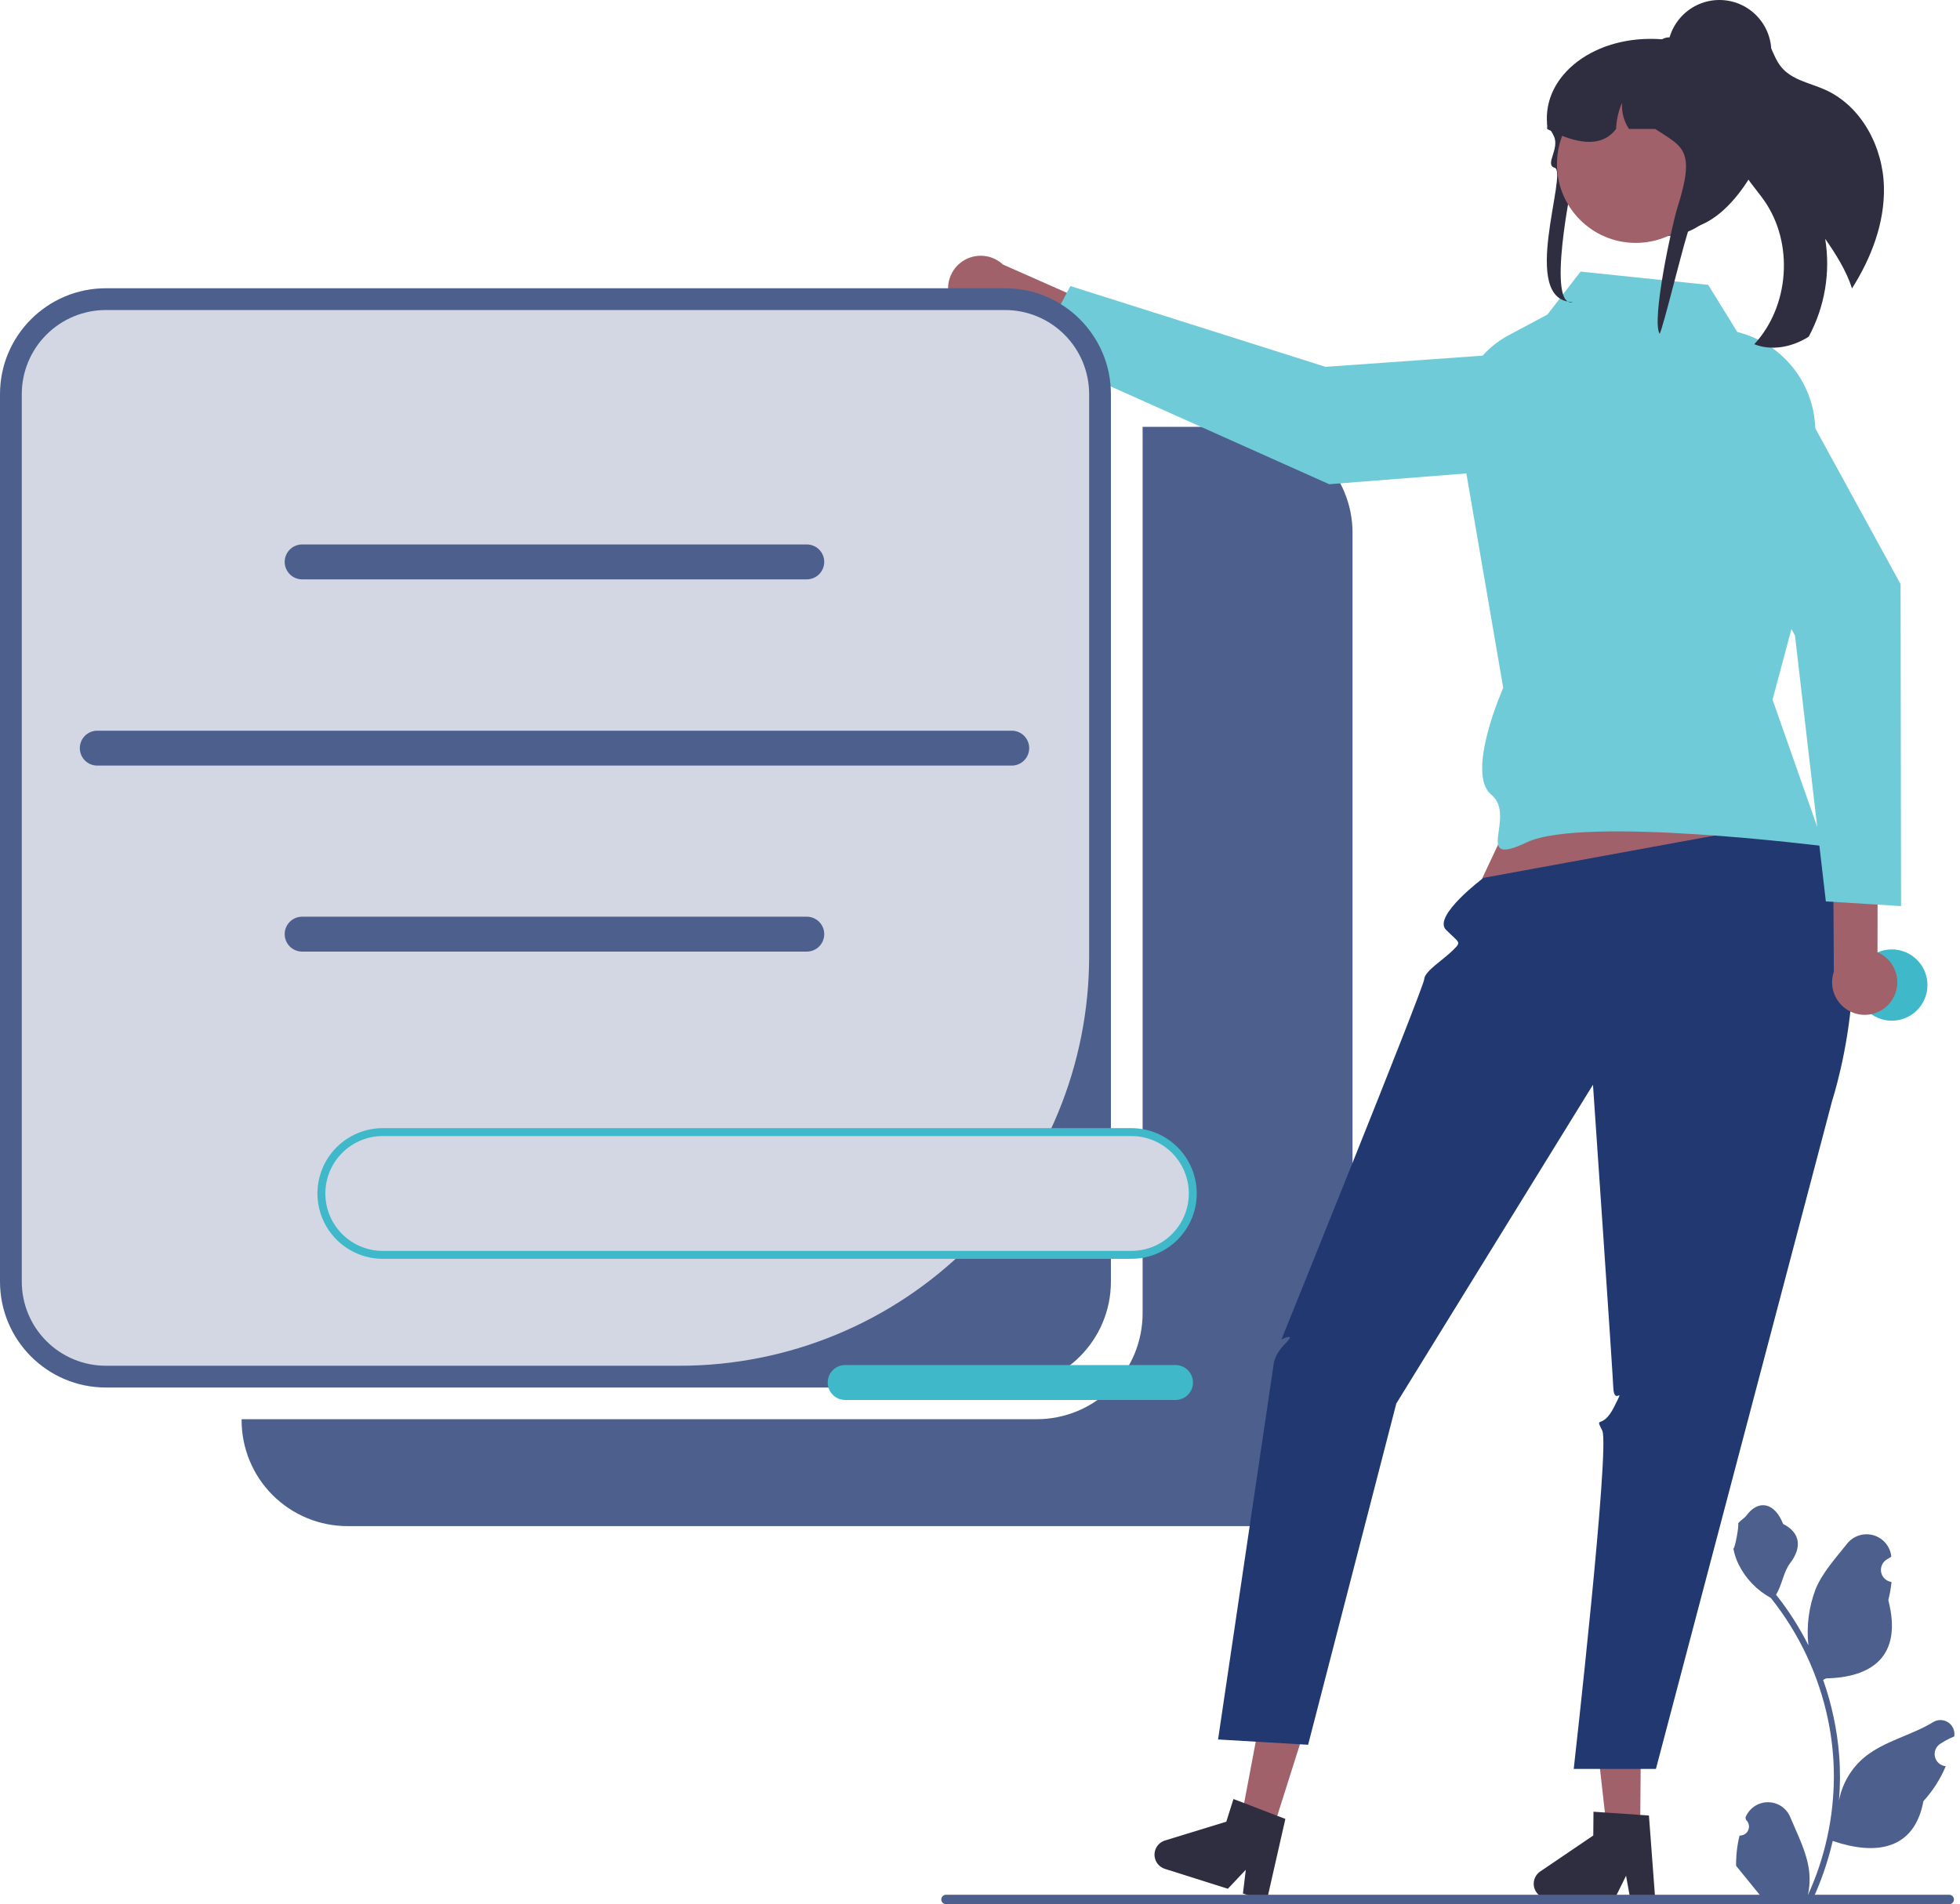 <svg width="106" height="103" viewBox="0 0 106 103" fill="none" xmlns="http://www.w3.org/2000/svg">
<g clip-path="url(#clip0_14446_127165)">
<path d="M67.418 23.089H61.794V71.038C61.794 71.79 61.646 72.535 61.358 73.23C61.07 73.925 60.648 74.557 60.116 75.089C59.584 75.621 58.953 76.043 58.258 76.331C57.562 76.618 56.818 76.767 56.065 76.766H13.066V76.821C13.066 77.574 13.215 78.319 13.502 79.014C13.79 79.709 14.212 80.34 14.744 80.872C15.276 81.404 15.908 81.826 16.603 82.114C17.298 82.402 18.043 82.55 18.795 82.55H67.418C68.17 82.55 68.915 82.402 69.61 82.114C70.305 81.826 70.937 81.404 71.469 80.872C72.001 80.34 72.423 79.709 72.711 79.014C72.999 78.319 73.147 77.574 73.147 76.821V28.818C73.147 27.298 72.543 25.841 71.469 24.767C70.395 23.692 68.938 23.089 67.418 23.089Z" fill="#4D608D"/>
<path d="M94.079 99.287C94.179 99.292 94.277 99.266 94.361 99.212C94.446 99.159 94.511 99.081 94.55 98.989C94.588 98.897 94.598 98.796 94.576 98.698C94.555 98.601 94.505 98.512 94.431 98.445L94.398 98.312C94.402 98.302 94.407 98.291 94.411 98.28C94.512 98.043 94.68 97.841 94.894 97.7C95.109 97.558 95.361 97.483 95.618 97.484C95.876 97.485 96.127 97.562 96.341 97.705C96.554 97.849 96.721 98.052 96.819 98.289C97.213 99.238 97.715 100.188 97.838 101.191C97.892 101.634 97.869 102.084 97.77 102.519C98.695 100.501 99.175 98.308 99.179 96.089C99.179 95.532 99.148 94.975 99.086 94.421C99.035 93.968 98.964 93.517 98.873 93.07C98.377 90.642 97.313 88.368 95.767 86.432C95.019 86.023 94.414 85.396 94.033 84.633C93.895 84.359 93.798 84.066 93.744 83.764C93.829 83.775 94.062 82.49 93.999 82.411C94.116 82.233 94.327 82.144 94.455 81.97C95.094 81.104 95.974 81.255 96.434 82.432C97.415 82.927 97.425 83.749 96.823 84.539C96.439 85.042 96.387 85.722 96.05 86.26C96.085 86.304 96.121 86.347 96.156 86.391C96.788 87.204 97.339 88.078 97.801 88.998C97.689 87.967 97.823 86.924 98.192 85.954C98.567 85.051 99.269 84.29 99.887 83.509C100.05 83.299 100.272 83.143 100.525 83.059C100.777 82.975 101.049 82.969 101.305 83.039C101.561 83.11 101.791 83.255 101.965 83.456C102.139 83.657 102.249 83.906 102.282 84.17C102.284 84.181 102.285 84.193 102.286 84.204C102.194 84.256 102.104 84.311 102.016 84.369C101.906 84.443 101.82 84.548 101.771 84.672C101.721 84.795 101.71 84.93 101.739 85.06C101.768 85.19 101.835 85.308 101.932 85.398C102.029 85.489 102.151 85.549 102.282 85.569L102.296 85.571C102.263 85.902 102.205 86.23 102.123 86.552C102.916 89.618 101.204 90.735 98.759 90.785C98.705 90.813 98.653 90.841 98.599 90.867C99.063 92.183 99.354 93.553 99.465 94.943C99.528 95.763 99.524 96.587 99.454 97.407L99.458 97.378C99.635 96.466 100.121 95.644 100.835 95.049C101.894 94.179 103.391 93.859 104.534 93.159C104.655 93.081 104.796 93.04 104.941 93.039C105.085 93.039 105.226 93.08 105.348 93.157C105.47 93.235 105.567 93.345 105.628 93.476C105.689 93.607 105.712 93.752 105.693 93.896L105.688 93.926C105.518 93.996 105.352 94.075 105.191 94.165C105.1 94.217 105.01 94.272 104.922 94.33C104.811 94.404 104.726 94.51 104.676 94.633C104.627 94.756 104.616 94.892 104.644 95.021C104.673 95.151 104.74 95.269 104.837 95.36C104.934 95.451 105.056 95.51 105.188 95.53L105.201 95.532C105.211 95.534 105.219 95.535 105.229 95.537C104.938 96.232 104.529 96.871 104.021 97.428C103.525 100.105 101.396 100.359 99.118 99.579H99.116C98.866 100.665 98.504 101.722 98.036 102.734H94.176C94.162 102.691 94.15 102.646 94.137 102.604C94.494 102.626 94.853 102.605 95.205 102.54C94.919 102.189 94.632 101.834 94.346 101.483C94.34 101.476 94.334 101.469 94.328 101.462C94.183 101.282 94.036 101.104 93.891 100.924L93.891 100.924C93.883 100.372 93.946 99.822 94.079 99.287L94.079 99.287Z" fill="#4D608D"/>
<path d="M51.564 16.567C51.705 16.78 51.89 16.96 52.108 17.095C52.325 17.23 52.569 17.316 52.823 17.347C53.077 17.378 53.335 17.353 53.578 17.275C53.822 17.197 54.046 17.067 54.234 16.893L62.259 20.514L63.806 18.54L54.243 14.31C53.928 14.015 53.516 13.845 53.084 13.834C52.652 13.822 52.231 13.97 51.901 14.248C51.571 14.526 51.354 14.916 51.292 15.343C51.23 15.77 51.326 16.206 51.564 16.567H51.564Z" fill="#A0616A"/>
<path d="M86.004 18.824L86.8 23.334C86.837 23.545 86.829 23.761 86.778 23.968C86.727 24.176 86.633 24.37 86.502 24.539C86.371 24.708 86.207 24.848 86.019 24.949C85.831 25.051 85.624 25.112 85.41 25.129L71.886 26.192L55.988 19.077L57.887 15.473L71.688 19.843L86.004 18.824Z" fill="#6FCBD7"/>
<path d="M54.352 15.592H5.729C2.565 15.592 0 18.157 0 21.32V69.324C0 72.488 2.565 75.053 5.729 75.053H54.352C57.516 75.053 60.08 72.488 60.08 69.324V21.32C60.08 18.157 57.516 15.592 54.352 15.592Z" fill="#4D608D"/>
<path d="M5.728 16.77C5.131 16.77 4.539 16.887 3.987 17.116C3.435 17.345 2.933 17.68 2.511 18.103C2.088 18.525 1.753 19.027 1.524 19.579C1.295 20.131 1.178 20.723 1.178 21.32V69.324C1.178 70.531 1.657 71.689 2.511 72.542C3.364 73.395 4.521 73.875 5.728 73.875H36.761C39.668 73.875 42.547 73.302 45.234 72.189C47.92 71.077 50.361 69.446 52.417 67.39C54.473 65.334 56.104 62.893 57.217 60.207C58.329 57.52 58.902 54.641 58.902 51.734V21.32C58.902 20.723 58.784 20.131 58.556 19.579C58.327 19.027 57.992 18.525 57.569 18.103C57.147 17.68 56.645 17.345 56.093 17.116C55.541 16.887 54.949 16.77 54.351 16.77H5.728Z" fill="#D3D7E3"/>
<path d="M43.632 31.338H16.341C16.09 31.338 15.85 31.239 15.673 31.062C15.496 30.884 15.396 30.644 15.396 30.394C15.396 30.143 15.496 29.903 15.673 29.726C15.85 29.549 16.09 29.45 16.341 29.45H43.632C43.882 29.45 44.122 29.549 44.299 29.726C44.477 29.903 44.576 30.143 44.576 30.394C44.576 30.644 44.477 30.884 44.299 31.062C44.122 31.239 43.882 31.338 43.632 31.338Z" fill="#4D608D"/>
<path d="M43.632 51.473H16.341C16.09 51.473 15.85 51.374 15.673 51.197C15.496 51.02 15.396 50.78 15.396 50.529C15.396 50.279 15.496 50.039 15.673 49.861C15.85 49.684 16.09 49.585 16.341 49.585H43.632C43.882 49.585 44.122 49.684 44.299 49.861C44.477 50.039 44.576 50.279 44.576 50.529C44.576 50.78 44.477 51.02 44.299 51.197C44.122 51.374 43.882 51.473 43.632 51.473Z" fill="#4D608D"/>
<path d="M54.716 41.412H5.261C5.01 41.412 4.77 41.313 4.593 41.136C4.416 40.959 4.316 40.719 4.316 40.468C4.316 40.218 4.416 39.978 4.593 39.8C4.77 39.623 5.01 39.524 5.261 39.524H54.716C54.967 39.524 55.207 39.623 55.384 39.8C55.561 39.978 55.661 40.218 55.661 40.468C55.661 40.719 55.561 40.959 55.384 41.136C55.207 41.313 54.967 41.412 54.716 41.412Z" fill="#4D608D"/>
<path d="M84.296 38.704L79.369 49.2L98.321 47.281L94.365 37.205L84.296 38.704Z" fill="#A0616A"/>
<path d="M88.702 99.031L86.905 99.016L86.109 91.923L88.761 91.946L88.702 99.031Z" fill="#A0616A"/>
<path d="M82.945 101.889C82.944 102.102 83.027 102.306 83.176 102.458C83.325 102.61 83.529 102.697 83.742 102.699L87.314 102.729L87.94 101.461L88.17 102.735L89.518 102.747L89.177 98.203L88.708 98.171L86.795 98.04L86.178 97.998L86.167 99.284L83.297 101.231C83.19 101.304 83.102 101.402 83.04 101.516C82.979 101.631 82.946 101.759 82.945 101.889Z" fill="#2F2E41"/>
<path d="M68.817 99.039L67.103 98.497L68.427 91.484L70.956 92.284L68.817 99.039Z" fill="#A0616A"/>
<path d="M62.475 100.079C62.411 100.282 62.43 100.503 62.528 100.692C62.626 100.881 62.795 101.023 62.998 101.088L66.404 102.166L67.375 101.138L67.22 102.424L68.505 102.831L69.515 98.387L69.076 98.22L67.286 97.531L66.708 97.311L66.32 98.537L63.005 99.554C62.88 99.592 62.767 99.66 62.675 99.751C62.583 99.843 62.514 99.956 62.475 100.079Z" fill="#2F2E41"/>
<path d="M97.459 44.329L80.227 47.486C80.227 47.486 77.463 49.554 78.202 50.294C78.942 51.035 79.056 50.92 78.57 51.406C78.085 51.892 77.034 52.541 77.024 52.966C77.014 53.391 69.302 72.455 69.302 72.455C69.302 72.455 70.159 72.027 69.516 72.67C68.874 73.312 68.874 73.843 68.874 73.843L65.875 94.09L70.745 94.377L75.514 75.918L86.151 58.674C86.151 58.674 87.207 74.051 87.251 75.074C87.296 76.097 87.938 74.812 87.296 76.097C86.653 77.382 86.225 76.525 86.653 77.382C87.081 78.239 85.11 95.683 85.11 95.683H89.555L99.089 59.527C99.089 59.527 102.481 49.19 97.459 44.329Z" fill="#213871"/>
<path d="M92.382 15.409L85.479 14.691L83.69 17.013L81.607 18.123C80.725 18.593 79.998 19.306 79.511 20.178C79.024 21.051 78.799 22.045 78.862 23.042L81.297 37.205C81.297 37.205 79.24 41.836 80.654 42.988C82.068 44.141 79.561 46.995 82.582 45.559C85.603 44.122 98.647 45.773 98.647 45.773L95.863 37.847L97.943 30.059L98.172 23.529C98.215 22.309 97.853 21.109 97.142 20.116C96.431 19.123 95.412 18.393 94.243 18.04L93.953 17.952L92.382 15.409Z" fill="#6FCBD7"/>
<path d="M101.886 10.117C101.931 12.063 101.204 13.947 100.16 15.601C99.849 14.635 99.291 13.756 98.71 12.918C99.003 14.731 98.69 16.59 97.821 18.208C97.79 18.23 97.758 18.25 97.725 18.269C96.874 18.781 95.795 18.988 94.874 18.619C96.776 16.567 97.019 13.168 95.423 10.867C94.972 10.214 94.387 9.637 94.108 8.894C93.666 7.709 94.09 6.403 94.358 5.167C94.609 4.017 94.653 2.648 93.881 1.805C93.963 1.687 94.076 1.593 94.206 1.533C94.337 1.473 94.481 1.449 94.624 1.463C95.1 1.53 95.446 1.943 95.667 2.369C95.888 2.795 96.033 3.267 96.341 3.635C96.91 4.324 97.879 4.487 98.696 4.85C100.675 5.731 101.839 7.952 101.886 10.117Z" fill="#2F2E41"/>
<path d="M50.906 102.745C50.906 102.779 50.913 102.812 50.925 102.843C50.938 102.874 50.957 102.902 50.981 102.926C51.004 102.949 51.032 102.968 51.063 102.981C51.094 102.994 51.128 103 51.161 103H105.417C105.485 103 105.55 102.973 105.597 102.925C105.645 102.878 105.672 102.813 105.672 102.745C105.672 102.678 105.645 102.613 105.597 102.565C105.55 102.517 105.485 102.49 105.417 102.49H51.161C51.128 102.49 51.094 102.497 51.063 102.509C51.032 102.522 51.004 102.541 50.981 102.565C50.957 102.588 50.938 102.616 50.925 102.647C50.913 102.678 50.906 102.712 50.906 102.745Z" fill="#4D608D"/>
<path d="M102.313 55.211C103.377 55.211 104.24 54.348 104.24 53.283C104.24 52.218 103.377 51.355 102.313 51.355C101.248 51.355 100.385 52.218 100.385 53.283C100.385 54.348 101.248 55.211 102.313 55.211Z" fill="#3FB9CA"/>
<path d="M85.23 9.005C85.343 8.609 84.564 11.028 84.939 11.072C86.652 11.268 89.004 12.291 90.197 12.768C90.251 12.762 90.304 12.756 90.356 12.748C90.484 12.734 90.609 12.714 90.733 12.69C93.51 12.165 94.579 7.898 94.579 7.859C94.579 7.667 94.118 2.398 93.393 2.32C93.203 2.299 93.011 2.289 92.819 2.289H91.02C90.647 2.208 90.27 2.154 89.89 2.125H89.887C86.263 1.849 83.406 4.057 83.673 6.745C83.675 6.748 83.678 6.751 83.68 6.754C83.757 6.869 83.825 6.979 83.885 7.083C83.944 7.181 83.993 7.275 84.035 7.364C84.365 8.05 83.517 8.914 84.079 9.075C84.828 9.289 82.11 16.335 85.074 16.335C83.632 16.745 84.918 10.096 85.23 9.005Z" fill="#2F2E41"/>
<path d="M88.464 13.139C90.818 13.139 92.726 11.231 92.726 8.877C92.726 6.524 90.818 4.616 88.464 4.616C86.111 4.616 84.203 6.524 84.203 8.877C84.203 11.231 86.111 13.139 88.464 13.139Z" fill="#A0616A"/>
<path d="M83.672 6.977C83.743 7.014 83.812 7.049 83.884 7.083C83.958 7.119 84.032 7.155 84.106 7.188C85.533 7.835 86.695 7.907 87.4 6.977C87.418 6.488 87.528 6.007 87.723 5.558C87.689 6.059 87.821 6.558 88.1 6.977H89.519C90.98 7.947 91.731 8.048 90.716 11.233C90.433 12.121 89.309 17.285 89.751 18.05C89.879 18.036 91.241 12.38 91.364 12.357C94.142 11.831 95.907 7.255 95.681 6.996C95.682 6.259 95.513 5.533 95.187 4.873C94.774 4.037 94.13 3.337 93.332 2.855C92.856 2.624 92.359 2.438 91.849 2.298C91.837 2.295 91.826 2.292 91.813 2.289C91.656 2.247 91.497 2.208 91.337 2.175C91.008 2.105 90.674 2.055 90.339 2.024C90.315 2.022 90.291 2.02 90.269 2.02C90.135 2.021 90.004 2.057 89.888 2.125C89.887 2.125 89.887 2.126 89.885 2.126C89.803 2.175 89.731 2.239 89.673 2.315C89.573 2.444 89.518 2.602 89.519 2.766H87.938C87.88 2.766 87.821 2.767 87.763 2.771C86.708 2.807 85.705 3.235 84.95 3.972C84.194 4.708 83.741 5.701 83.678 6.754C83.674 6.829 83.672 6.902 83.672 6.977Z" fill="#2F2E41"/>
<path d="M92.989 5.615C94.54 5.615 95.796 4.358 95.796 2.807C95.796 1.257 94.54 0 92.989 0C91.439 0 90.182 1.257 90.182 2.807C90.182 4.358 91.439 5.615 92.989 5.615Z" fill="#2F2E41"/>
<path d="M102.334 54.078C102.471 53.862 102.56 53.619 102.593 53.365C102.627 53.111 102.605 52.853 102.53 52.609C102.454 52.365 102.326 52.14 102.155 51.95C101.984 51.76 101.773 51.609 101.538 51.508L101.552 42.704L99.118 42.102L99.177 52.559C99.037 52.967 99.052 53.413 99.218 53.811C99.385 54.209 99.692 54.533 100.081 54.72C100.47 54.907 100.914 54.946 101.33 54.827C101.745 54.709 102.102 54.442 102.334 54.078V54.078Z" fill="#A0616A"/>
<path d="M90.279 21.737L94.067 19.163C94.244 19.042 94.444 18.961 94.654 18.922C94.864 18.884 95.08 18.89 95.288 18.94C95.496 18.99 95.691 19.083 95.86 19.213C96.03 19.343 96.171 19.507 96.273 19.694L102.786 31.595L102.811 49.012L98.745 48.758L97.076 34.378L90.279 21.737Z" fill="#6FCBD7"/>
<path d="M61.186 61.236H20.701C19.82 61.236 18.976 61.586 18.353 62.209C17.731 62.831 17.381 63.676 17.381 64.556C17.381 65.437 17.731 66.282 18.353 66.904C18.976 67.527 19.82 67.877 20.701 67.877H61.186C62.066 67.877 62.911 67.527 63.533 66.904C64.156 66.282 64.506 65.437 64.506 64.556C64.506 63.676 64.156 62.831 63.533 62.209C62.911 61.586 62.066 61.236 61.186 61.236Z" fill="#D3D7E3"/>
<path d="M61.187 68.091H20.702C19.765 68.091 18.866 67.719 18.203 67.056C17.54 66.393 17.168 65.494 17.168 64.557C17.168 63.619 17.54 62.72 18.203 62.057C18.866 61.395 19.765 61.022 20.702 61.022H61.187C62.124 61.022 63.023 61.395 63.686 62.057C64.349 62.72 64.721 63.619 64.721 64.557C64.721 65.494 64.349 66.393 63.686 67.056C63.023 67.719 62.124 68.091 61.187 68.091ZM20.702 61.451C19.879 61.451 19.089 61.778 18.506 62.36C17.924 62.943 17.596 63.733 17.596 64.557C17.596 65.38 17.924 66.17 18.506 66.753C19.089 67.335 19.879 67.663 20.702 67.663H61.187C62.011 67.663 62.801 67.335 63.383 66.753C63.966 66.17 64.293 65.38 64.293 64.557C64.293 63.733 63.966 62.943 63.383 62.36C62.801 61.778 62.011 61.451 61.187 61.451H20.702Z" fill="#3FB9CA"/>
<path d="M63.574 75.726H45.708C45.458 75.726 45.217 75.626 45.04 75.449C44.863 75.272 44.764 75.032 44.764 74.781C44.764 74.531 44.863 74.291 45.04 74.114C45.217 73.937 45.458 73.837 45.708 73.837H63.574C63.824 73.837 64.064 73.937 64.242 74.114C64.419 74.291 64.518 74.531 64.518 74.781C64.518 75.032 64.419 75.272 64.242 75.449C64.064 75.626 63.824 75.726 63.574 75.726Z" fill="#3FB9CA"/>
</g>
<defs>
<clipPath id="clip0_14446_127165">
<rect width="105.702" height="103" fill="white"/>
</clipPath>
</defs>
</svg>

